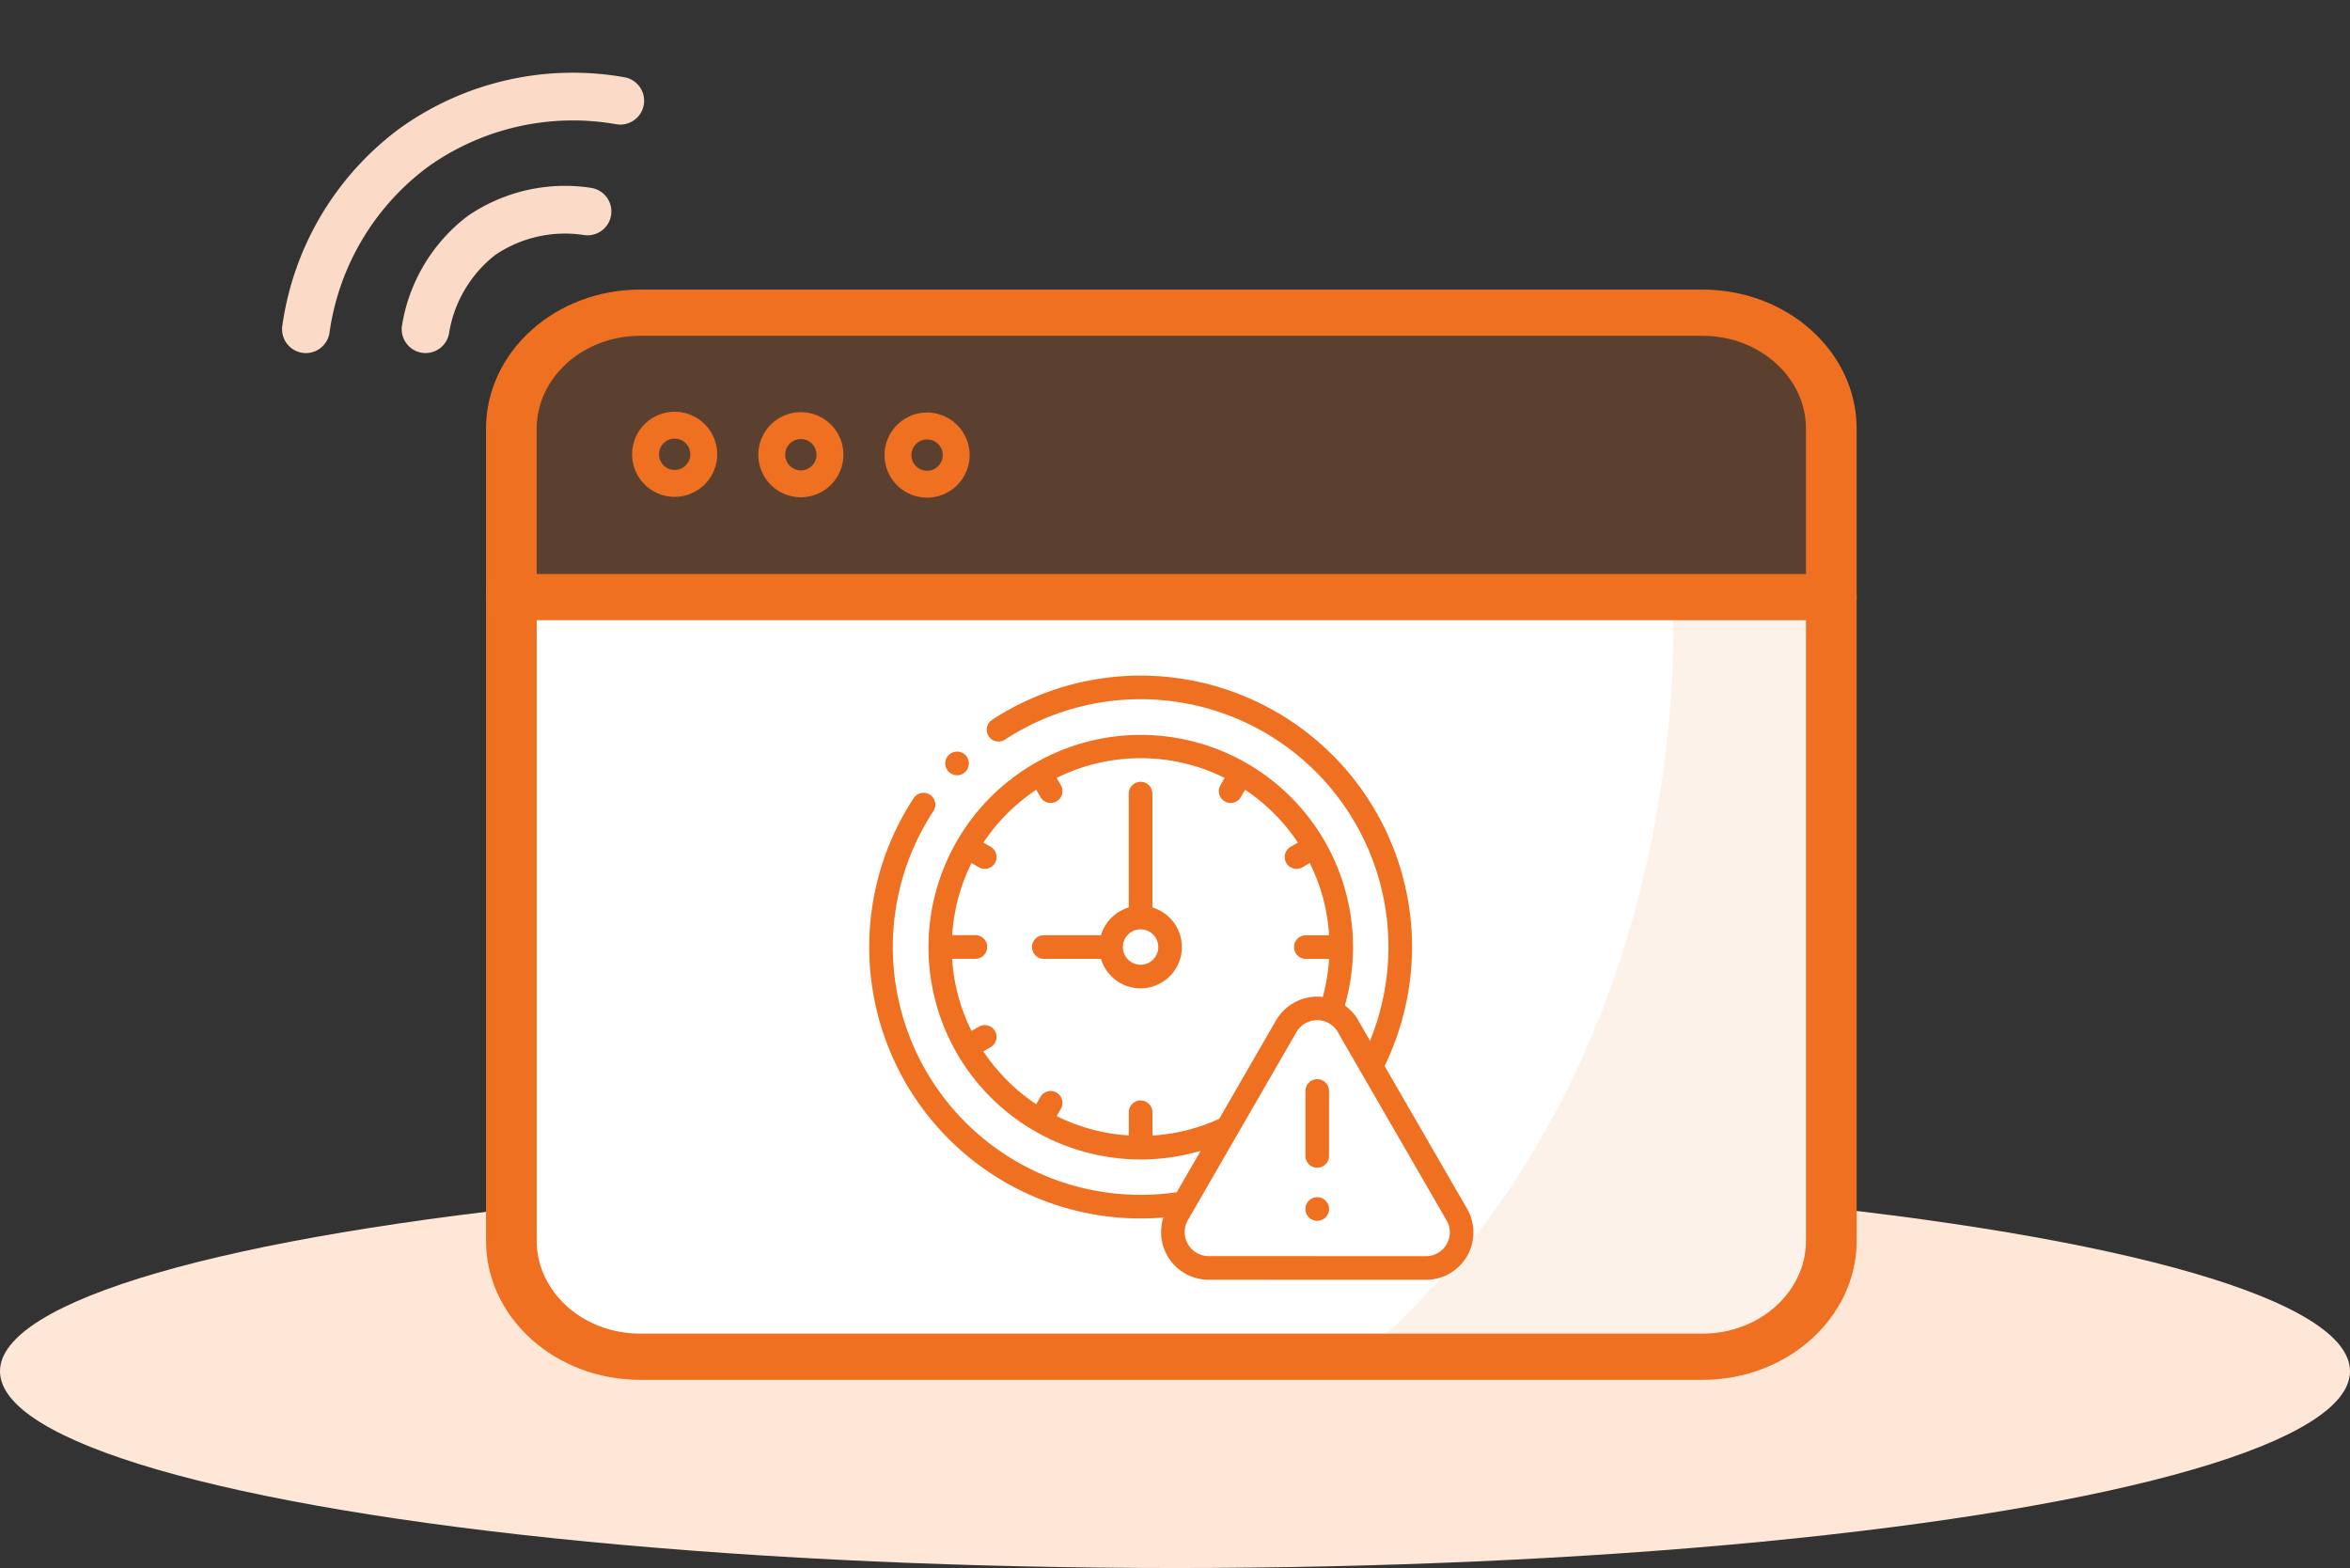 <svg xmlns="http://www.w3.org/2000/svg" width="209" height="139.446" viewBox="0 0 209 139.446">
  <rect x="0" y="0" width="209" height="139.446" fill="#333333" stroke="none"/>
  <g id="Group_151199" data-name="Group 151199" transform="translate(-578.5 -205.554)">
    <ellipse id="Ellipse_15497" data-name="Ellipse 15497" cx="104.5" cy="17.5" rx="104.5" ry="17.5" transform="translate(578.5 310)" fill="#ffe7d8"/>
    <path id="Path_149802" data-name="Path 149802" d="M13845.016-16840.178h116.73v58.8l-2.033,5.662-7.09,3.24h-98.49l-6.5-3.24-2.617-5.662Z" transform="translate(-13220.968 17098.83)" fill="#fff"/>
    <g id="Group_151181" data-name="Group 151181" transform="translate(621.974 231.557)">
      <path id="Path_149792" data-name="Path 149792" d="M14271.713-17717.633h116.279v-16.887l-3.486-6.387-6.9-3.5h-96.189l-8.984,5.715Z" transform="translate(-14268.939 17745.455)" fill="rgba(238,112,32,0.22)"/>
      <path id="Path_149793" data-name="Path 149793" d="M14207.229-17722.59s3.275,41.545-27.883,68.232c25.795.086,31.629,0,31.629,0h5.127l3.848-3.945,1.084-5.92v-58.367Z" transform="translate(-14101.983 17749.18)" fill="#fdf2ea"/>
      <g id="web-programming">
        <path id="Path_149787" data-name="Path 149787" d="M107.943,96.458H13.457C6.037,96.458,0,91.022,0,84.339V12.119C0,5.437,6.037,0,13.457,0h94.486c7.42,0,13.457,5.437,13.457,12.119v72.22C121.4,91.022,115.362,96.458,107.943,96.458ZM13.457,3.61c-5.21,0-9.449,3.817-9.449,8.509v72.22c0,4.692,4.239,8.509,9.449,8.509h94.486c5.21,0,9.449-3.817,9.449-8.509V12.119c0-4.692-4.239-8.509-9.449-8.509Zm0,0" fill="#ee7020" stroke="#ee7020" stroke-width="0.5"/>
        <path id="Path_149788" data-name="Path 149788" d="M119.4,101.7H2a1.815,1.815,0,1,1,0-3.61H119.4a1.815,1.815,0,1,1,0,3.61Zm0,0" transform="translate(0 -72.797)" fill="#ee7020" stroke="#ee7020" stroke-width="0.5"/>
      </g>
      <path id="Path_149789" data-name="Path 149789" d="M101.233,41.858a3.784,3.784,0,1,1,3.784-3.784A3.789,3.789,0,0,1,101.233,41.858Zm0-5.177a1.393,1.393,0,1,0,1.393,1.393A1.394,1.394,0,0,0,101.233,36.681Zm0,0" transform="translate(-73.481 -23.638)" fill="#ee7020"/>
      <path id="Path_149790" data-name="Path 149790" d="M33.171,41.643a3.784,3.784,0,1,1,3.784-3.784A3.789,3.789,0,0,1,33.171,41.643Zm0-5.177a1.393,1.393,0,1,0,1.393,1.393A1.395,1.395,0,0,0,33.171,36.466Zm0,0" transform="translate(-16.643 -23.461)" fill="#ee7020"/>
      <path id="Path_149791" data-name="Path 149791" d="M169.3,42.072a3.784,3.784,0,1,1,3.784-3.784A3.788,3.788,0,0,1,169.3,42.072Zm0-5.177a1.393,1.393,0,1,0,1.393,1.393A1.394,1.394,0,0,0,169.3,36.895Zm0,0" transform="translate(-130.323 -23.819)" fill="#ee7020"/>
    </g>
    <g id="expired" transform="translate(655.805 265.635)">
      <g id="Group_151182" data-name="Group 151182" transform="translate(0 0.001)">
        <path id="Path_149794" data-name="Path 149794" d="M148.7,101.182V91.06a1.05,1.05,0,1,0-2.1,0v10.123a3.689,3.689,0,0,0-2.471,2.471h-5.086a1.05,1.05,0,0,0,0,2.1h5.086a3.673,3.673,0,1,0,4.57-4.57Zm-1.049,5.095a1.574,1.574,0,1,1,1.574-1.574A1.576,1.576,0,0,1,147.655,106.277Z" transform="translate(-123.516 -80.564)" fill="#ee7020"/>
        <path id="Path_149795" data-name="Path 149795" d="M53.17,47.418,45.835,34.725a24.272,24.272,0,0,0,2.443-10.581A24.14,24.14,0,0,0,10.9,3.96a1.05,1.05,0,0,0,1.153,1.754A22.041,22.041,0,0,1,46.178,24.145a22.174,22.174,0,0,1-1.639,8.339l-.919-1.59a4.2,4.2,0,0,0-1.32-1.548A18.878,18.878,0,1,0,29.478,42.268l-2.125,3.681A22.041,22.041,0,0,1,5.708,12.058a1.049,1.049,0,1,0-1.754-1.153A24.139,24.139,0,0,0,24.139,48.283c.673,0,1.349-.029,2.022-.085a4.286,4.286,0,0,0-.2,1.321,4.226,4.226,0,0,0,4.22,4.213h0l19.29.008h.049a4.216,4.216,0,0,0,3.65-6.322ZM25.188,40.9V38.838a1.05,1.05,0,0,0-2.1,0V40.9a16.667,16.667,0,0,1-6.42-1.722l.376-.652a1.049,1.049,0,0,0-1.818-1.05l-.375.649a16.93,16.93,0,0,1-4.7-4.7l.649-.375a1.049,1.049,0,1,0-1.05-1.818l-.652.376a16.671,16.671,0,0,1-1.722-6.42H9.446a1.05,1.05,0,1,0,0-2.1H7.379A16.667,16.667,0,0,1,9.1,16.675l.652.376a1.049,1.049,0,1,0,1.05-1.818l-.649-.375a16.928,16.928,0,0,1,4.7-4.7l.375.649a1.049,1.049,0,0,0,1.818-1.05l-.376-.652a16.777,16.777,0,0,1,14.94,0l-.376.652a1.049,1.049,0,1,0,1.818,1.05l.375-.649a16.928,16.928,0,0,1,4.7,4.7l-.649.375a1.049,1.049,0,1,0,1.05,1.818l.652-.376A16.671,16.671,0,0,1,40.9,23.1H38.832a1.05,1.05,0,1,0,0,2.1H40.9a16.761,16.761,0,0,1-.564,3.389,4.231,4.231,0,0,0-4.157,2.082l-5.051,8.749a16.661,16.661,0,0,1-5.937,1.49Zm26.375,9.171a2.117,2.117,0,0,1-2.042,1.566h-.042l-19.3-.008h0a2.132,2.132,0,0,1-1.846-3.183l9.662-16.736a2.13,2.13,0,0,1,3.756.133c.011.022.023.044.035.066l9.567,16.554a2.1,2.1,0,0,1,.21,1.608Z" transform="translate(0 -0.006)" fill="#ee7020"/>
        <path id="Path_149796" data-name="Path 149796" d="M370.709,442a1.05,1.05,0,0,0-1.049,1.049h0a1.05,1.05,0,1,0,1.049-1.05Z" transform="translate(-330.864 -395.613)" fill="#ee7020"/>
        <path id="Path_149797" data-name="Path 149797" d="M370.709,342.008a1.05,1.05,0,0,0-1.049,1.049v5.772a1.05,1.05,0,1,0,2.1,0v-5.772A1.049,1.049,0,0,0,370.709,342.008Z" transform="translate(-330.864 -306.115)" fill="#ee7020"/>
        <path id="Path_149798" data-name="Path 149798" d="M65.482,66.541a1.05,1.05,0,1,0-.672-1.856h0a1.049,1.049,0,0,0,.673,1.855Z" transform="translate(-57.67 -57.68)" fill="#ee7020"/>
      </g>
    </g>
    <g id="Group_151191" data-name="Group 151191" transform="matrix(0.809, -0.588, 0.588, 0.809, 598.381, 228.361)">
      <g id="Group_151188" data-name="Group 151188">
        <g id="Group_151187" data-name="Group 151187" transform="translate(0 0)">
          <path id="Path_149800" data-name="Path 149800" d="M38.187,8.048A26.41,26.41,0,0,0,19.4,0,26.407,26.407,0,0,0,.615,8.048a2.12,2.12,0,0,0,3.01,2.987A22.2,22.2,0,0,1,19.4,4.241a22.2,22.2,0,0,1,15.776,6.795,2.12,2.12,0,1,0,3.01-2.987Z" fill="#fbdbc8"/>
        </g>
      </g>
      <g id="Group_151190" data-name="Group 151190" transform="translate(8.608 9.857)">
        <g id="Group_151189" data-name="Group 151189" transform="translate(0 0)">
          <path id="Path_149801" data-name="Path 149801" d="M21.424,4.431A15.3,15.3,0,0,0,11.1,0h-.156A15.3,15.3,0,0,0,.628,4.431,2.12,2.12,0,0,0,3.613,7.443a11.073,11.073,0,0,1,7.336-3.2H11.1a11.072,11.072,0,0,1,7.335,3.2,2.12,2.12,0,0,0,2.985-3.013Z" fill="#fbdbc8"/>
        </g>
      </g>
    </g>
  </g>
</svg>
